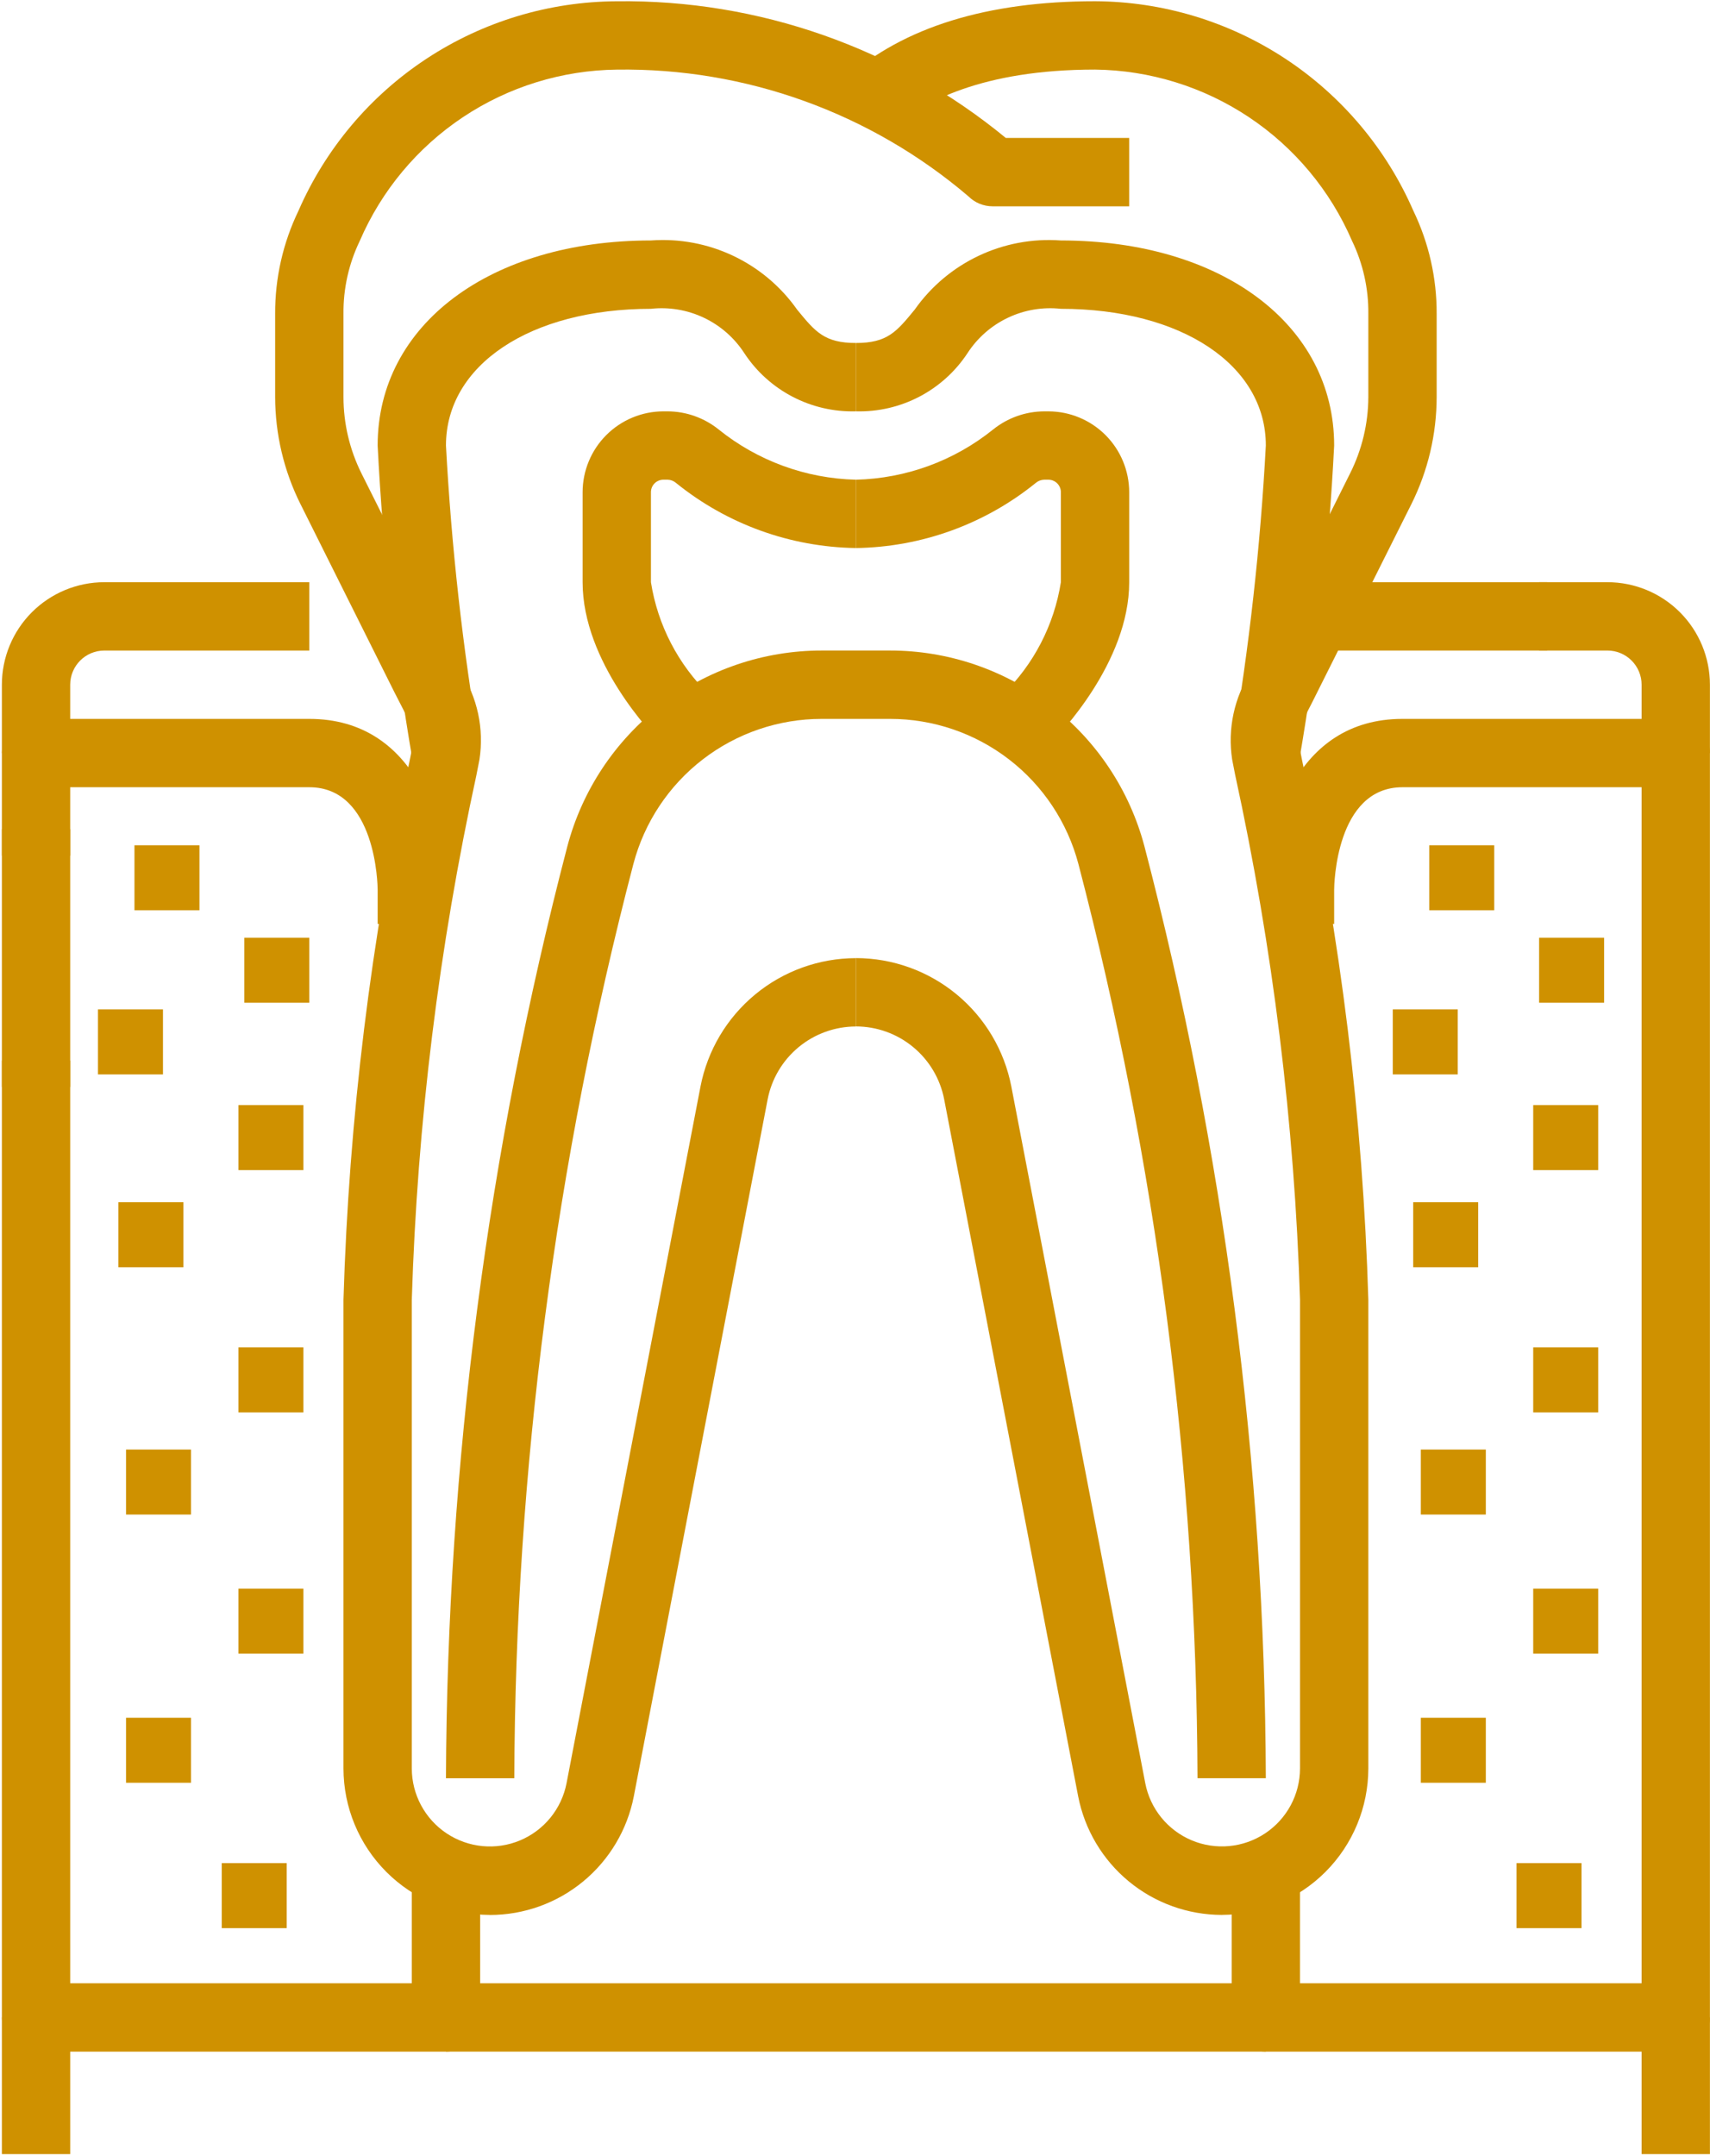 <?xml version="1.0" encoding="UTF-8"?> <svg xmlns="http://www.w3.org/2000/svg" width="438" height="552" viewBox="0 0 438 552" fill="none"> <path d="M125.481 490.326C115.536 490.315 106.004 486.362 98.973 479.33C91.942 472.299 87.989 462.768 87.977 452.822V332.822C89.368 286.447 95.032 240.295 104.891 194.962L105.645 191.146C106.317 187.689 105.137 185.197 102.379 179.892L100.981 177.161L76.946 129.036H76.942C72.708 120.54 70.497 111.182 70.477 101.685V80.361C70.434 71.228 72.477 62.205 76.446 53.981C83.372 38.094 94.762 24.567 109.239 15.04C123.716 5.513 140.649 0.404 157.977 0.326C194.286 -0.143 229.59 12.255 257.629 35.325H289.227V52.825H254.227C251.907 52.825 249.68 51.904 248.04 50.263C222.954 28.876 190.942 17.349 157.978 17.825C143.939 17.993 130.251 22.223 118.568 30.009C106.888 37.794 97.713 48.798 92.15 61.689C89.341 67.509 87.911 73.9 87.978 80.361V101.685C87.985 108.474 89.567 115.165 92.599 121.244L117.919 171.826C122.286 178.517 124.024 186.584 122.809 194.478L122.055 198.33H122.059C112.427 242.56 106.875 287.58 105.477 332.83V452.83C105.489 459.517 108.841 465.756 114.411 469.455C119.981 473.154 127.032 473.83 133.2 471.248C139.368 468.666 143.841 463.173 145.114 456.611L179.423 278.221C181.216 268.975 186.165 260.635 193.427 254.639C200.689 248.639 209.81 245.349 219.228 245.338V262.838C213.876 262.842 208.693 264.713 204.564 268.123C200.439 271.533 197.63 276.271 196.619 281.529L162.353 459.919C160.696 468.482 156.107 476.2 149.38 481.751C142.653 487.302 134.204 490.341 125.482 490.341L125.481 490.326Z" fill="#CF9100"></path> <path d="M312.981 490.326C304.27 490.315 295.829 487.276 289.11 481.725C282.391 476.178 277.813 468.467 276.153 459.913L241.844 281.503C240.832 276.249 238.02 271.511 233.895 268.105C229.77 264.695 224.586 262.828 219.235 262.824V245.324C228.653 245.335 237.774 248.624 245.036 254.62C252.298 260.617 257.247 268.953 259.04 278.199L293.349 456.599C294.622 463.161 299.095 468.654 305.263 471.236C311.431 473.818 318.482 473.142 324.052 469.443C329.622 465.743 332.974 459.505 332.986 452.818V332.818C331.571 287.58 326.005 242.568 316.361 198.348L315.607 194.496C314.392 186.601 316.134 178.535 320.501 171.844L321.786 169.324L345.821 121.199C348.86 115.137 350.458 108.457 350.485 101.676V80.352C350.552 73.891 349.122 67.5 346.314 61.68C340.751 48.789 331.576 37.785 319.896 30C308.212 22.215 294.525 17.984 280.486 17.816C251.611 17.816 236.185 26.129 228.326 33.101L216.708 20.031C231.423 6.949 252.881 0.316 280.486 0.316C297.814 0.395 314.748 5.504 329.224 15.031C343.701 24.559 355.091 38.086 362.017 53.972C365.985 62.195 368.028 71.218 367.985 80.351V101.675C367.974 111.183 365.759 120.554 361.521 129.062L336.082 179.882C333.325 185.183 332.145 187.679 332.817 191.136L333.571 194.953C343.43 240.289 349.094 286.441 350.485 332.813V452.813C350.473 462.758 346.52 472.29 339.489 479.321C332.458 486.352 322.927 490.305 312.981 490.317L312.981 490.326Z" fill="#CF9100"></path> <path d="M105.601 194.256C101.05 167.729 98.085 140.955 96.73 114.072C96.73 83.166 125.519 61.572 166.73 61.572C181.464 60.49 195.683 67.221 204.187 79.299C208.843 84.979 211.187 87.823 219.23 87.823V105.323C207.777 105.639 196.968 100.014 190.66 90.448C188.121 86.518 184.535 83.374 180.308 81.366C176.081 79.358 171.382 78.561 166.73 79.073C135.824 79.073 114.23 93.468 114.23 114.073C115.621 139.987 118.503 165.803 122.859 191.389L105.601 194.256Z" fill="#CF9100"></path> <path d="M332.861 194.256L315.607 191.385L315.603 191.389C319.959 165.803 322.841 139.987 324.232 114.073C324.232 93.468 302.638 79.073 271.732 79.073C267.08 78.561 262.38 79.358 258.154 81.366C253.927 83.374 250.341 86.519 247.802 90.448C241.493 100.015 230.685 105.639 219.232 105.323V87.823C227.283 87.823 229.619 84.979 234.275 79.3C242.779 67.222 256.998 60.491 271.732 61.573C312.943 61.573 341.732 83.167 341.732 114.073C340.376 140.956 337.412 167.729 332.861 194.257L332.861 194.256Z" fill="#CF9100"></path> <path d="M324.231 455.326H306.731C306.454 376.322 296.208 297.676 276.227 221.236C273.418 210.584 267.164 201.162 258.434 194.439C249.707 187.717 238.996 184.072 227.981 184.076H210.481C199.465 184.072 188.758 187.713 180.028 194.435C171.301 201.154 165.044 210.576 162.235 221.228C142.258 297.666 132.008 376.318 131.731 455.328H114.231C114.516 374.828 124.954 294.688 145.301 216.788C149.094 202.393 157.543 189.659 169.336 180.577C181.129 171.491 195.594 166.569 210.481 166.573H227.981C242.868 166.569 257.336 171.495 269.129 180.581C280.918 189.667 289.371 202.401 293.16 216.8C313.508 294.683 323.949 374.82 324.23 455.32L324.231 455.326Z" fill="#CF9100"></path> <path d="M169.291 190.266C167.244 188.22 149.229 169.614 149.229 149.078V126.031C149.237 120.543 151.42 115.281 155.299 111.398C159.182 107.52 164.444 105.336 169.932 105.328H171.01H171.007C175.764 105.352 180.374 106.988 184.081 109.973C194.065 118.004 206.421 122.524 219.229 122.828V140.328C202.436 140.089 186.206 134.218 173.151 123.652C172.553 123.14 171.795 122.847 171.006 122.827H169.928H169.932C168.162 122.827 166.729 124.261 166.729 126.031V149.078C168.459 160.051 173.705 170.163 181.674 177.901L169.291 190.266Z" fill="#CF9100"></path> <path d="M269.171 190.266L256.788 177.903C264.757 170.165 270.003 160.051 271.733 149.079V126.032C271.733 124.263 270.299 122.829 268.53 122.829H267.452H267.456C266.663 122.853 265.905 123.142 265.303 123.654C252.252 134.22 236.026 140.095 219.233 140.33V122.83C232.042 122.525 244.393 118.009 254.374 109.975C258.097 106.982 262.722 105.346 267.499 105.33H268.577H268.574C274.054 105.35 279.308 107.537 283.179 111.416C287.05 115.295 289.225 120.553 289.233 126.033V149.08C289.233 169.615 271.217 188.221 269.171 190.268L269.171 190.266Z" fill="#CF9100"></path> <path d="M114.231 236.576H96.731V227.826C96.731 226.783 96.372 201.576 79.231 201.576H17.981V219.076H0.481V192.826C0.481 187.994 4.399 184.076 9.231 184.076H79.231C106.915 184.076 114.231 212.697 114.231 227.826V236.576Z" fill="#CF9100"></path> <path d="M0.481 212.313H17.98V278.313H0.481V212.313Z" fill="#CF9100"></path> <path d="M114.231 525.326H9.231C4.399 525.326 0.481 521.408 0.481 516.576V271.576H17.981V507.826H105.481V481.576H122.981V516.576C122.981 518.897 122.059 521.123 120.418 522.764C118.778 524.405 116.551 525.326 114.231 525.326Z" fill="#CF9100"></path> <path d="M17.981 192.826H0.481V175.326C0.481 168.366 3.247 161.685 8.168 156.764C13.09 151.843 19.77 149.077 26.73 149.077H79.231V166.577H26.73C21.898 166.577 17.98 170.495 17.98 175.327L17.981 192.826Z" fill="#CF9100"></path> <path d="M0.481 516.576H17.981V551.576H0.481V516.576Z" fill="#CF9100"></path> <path d="M429.231 525.326H324.231C319.399 525.326 315.481 521.408 315.481 516.576V481.576H332.981V507.826H420.481V201.576H359.231C342.09 201.576 341.731 226.783 341.731 227.826V236.576H324.231V227.826C324.231 212.697 331.547 184.076 359.231 184.076H429.231C431.551 184.076 433.778 184.998 435.418 186.639C437.059 188.28 437.981 190.506 437.981 192.826V516.576C437.981 518.897 437.059 521.123 435.418 522.764C433.778 524.405 431.551 525.326 429.231 525.326Z" fill="#CF9100"></path> <path d="M331.77 149.076H396.314V166.576H331.77V149.076Z" fill="#CF9100"></path> <path d="M437.981 192.826H420.481V175.326C420.481 173.006 419.559 170.78 417.918 169.139C416.278 167.498 414.051 166.576 411.731 166.576H394.231V149.076H411.731C418.692 149.076 425.372 151.842 430.293 156.764C435.214 161.686 437.98 168.366 437.98 175.326L437.981 192.826Z" fill="#CF9100"></path> <path d="M420.481 516.576H437.981V551.576H420.481V516.576Z" fill="#CF9100"></path> <path d="M114.231 507.826H324.231V525.326H114.231V507.826Z" fill="#CF9100"></path> <rect x="366.089" y="216.436" width="16.646" height="16.646" fill="#CF9100"></rect> <rect x="34.442" y="216.436" width="16.646" height="16.646" fill="#CF9100"></rect> <rect x="394.231" y="240.111" width="16.646" height="16.646" fill="#CF9100"></rect> <rect x="62.584" y="240.111" width="16.646" height="16.646" fill="#CF9100"></rect> <rect x="356.745" y="258.463" width="16.646" height="16.646" fill="#CF9100"></rect> <rect x="25.098" y="258.463" width="16.646" height="16.646" fill="#CF9100"></rect> <rect x="392.717" y="282.97" width="16.646" height="16.646" fill="#CF9100"></rect> <rect x="61.07" y="282.97" width="16.646" height="16.646" fill="#CF9100"></rect> <rect x="392.717" y="345.01" width="16.646" height="16.646" fill="#CF9100"></rect> <rect x="61.07" y="345.01" width="16.646" height="16.646" fill="#CF9100"></rect> <rect x="361.978" y="307.84" width="16.646" height="16.646" fill="#CF9100"></rect> <rect x="30.331" y="307.84" width="16.646" height="16.646" fill="#CF9100"></rect> <rect x="363.933" y="371.164" width="16.646" height="16.646" fill="#CF9100"></rect> <rect x="32.286" y="371.164" width="16.646" height="16.646" fill="#CF9100"></rect> <rect x="392.717" y="406.774" width="16.646" height="16.646" fill="#CF9100"></rect> <rect x="61.07" y="406.774" width="16.646" height="16.646" fill="#CF9100"></rect> <rect x="363.933" y="439.841" width="16.646" height="16.646" fill="#CF9100"></rect> <rect x="32.286" y="439.841" width="16.646" height="16.646" fill="#CF9100"></rect> <rect x="388.443" y="477.058" width="16.646" height="16.646" fill="#CF9100"></rect> <rect x="56.796" y="477.058" width="16.646" height="16.646" fill="#CF9100"></rect> </svg> 